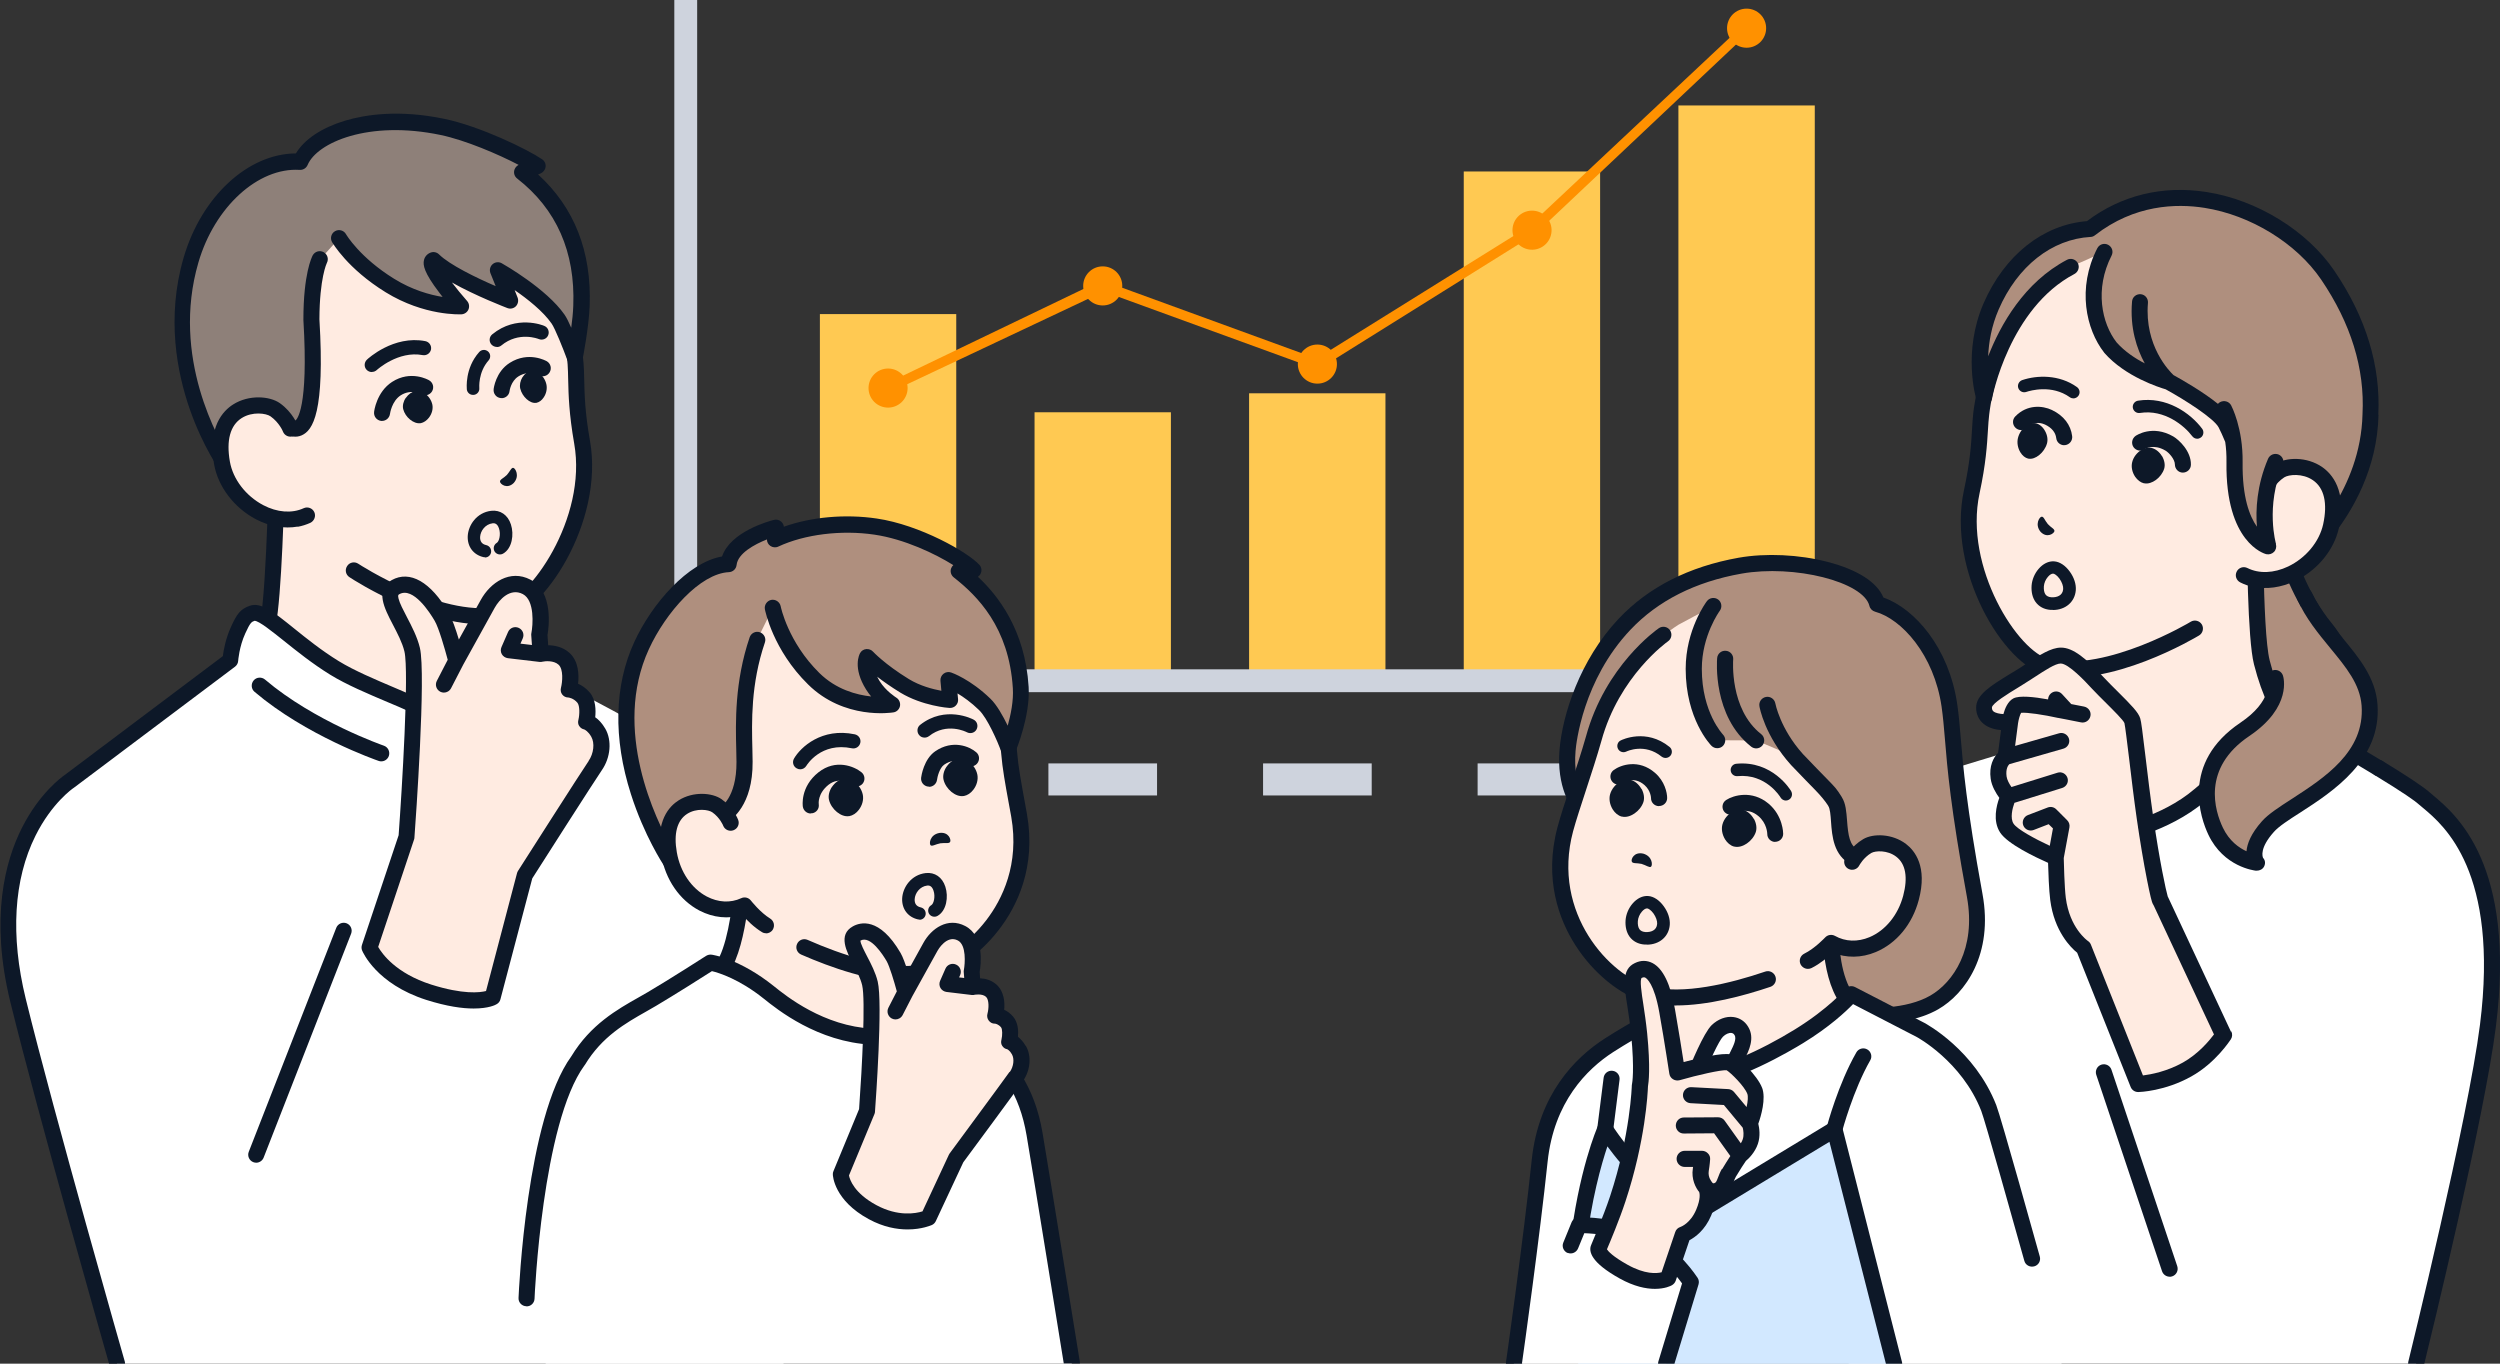 <?xml version="1.0" encoding="UTF-8"?>
<svg id="img_01" xmlns="http://www.w3.org/2000/svg" width="220" height="120" viewBox="0 0 220 120">
  <rect x="0" y="0" width="220" height="120" fill="#333333" stroke="none"/>
  <defs>
    <style>
      .cls-1 {
        fill: #ced3dd;
      }

      .cls-1, .cls-2, .cls-3, .cls-4, .cls-5, .cls-6, .cls-7, .cls-8, .cls-9 {
        stroke-width: 0px;
      }

      .cls-2 {
        fill: #ffebe1;
      }

      .cls-3 {
        fill: #af8f7e;
      }

      .cls-4 {
        fill: #ffc952;
      }

      .cls-5 {
        fill: #8e8079;
      }

      .cls-6 {
        fill: #fff;
      }

      .cls-7 {
        fill: #d2e8ff;
      }

      .cls-8 {
        fill: #0d1828;
      }

      .cls-9 {
        fill: #ff9100;
      }
    </style>
  </defs>
  <g>
    <g>
      <rect class="cls-4" x="72.15" y="27.64" width="12" height="32.27"/>
      <rect class="cls-4" x="91.04" y="36.28" width="12" height="23.63"/>
      <rect class="cls-4" x="109.92" y="34.61" width="12" height="25.3"/>
      <rect class="cls-4" x="128.81" y="15.09" width="12" height="44.82"/>
      <rect class="cls-4" x="147.7" y="9.28" width="12" height="50.63"/>
    </g>
    <polygon class="cls-1" points="170.66 60.91 59.34 60.91 59.34 0 61.35 0 61.35 58.9 170.66 58.9 170.66 60.91"/>
    <rect class="cls-1" x="73.37" y="67.18" width="9.56" height="2.82"/>
    <rect class="cls-1" x="92.26" y="67.18" width="9.56" height="2.82"/>
    <rect class="cls-1" x="111.15" y="67.18" width="9.56" height="2.82"/>
    <rect class="cls-1" x="130.03" y="67.18" width="9.56" height="2.82"/>
    <rect class="cls-1" x="148.92" y="67.18" width="9.56" height="2.82"/>
    <g>
      <circle class="cls-9" cx="78.15" cy="34.15" r="1.72"/>
      <circle class="cls-9" cx="97.04" cy="25.16" r="1.72"/>
      <circle class="cls-9" cx="115.93" cy="32.04" r="1.72"/>
      <circle class="cls-9" cx="134.81" cy="20.25" r="1.72" transform="translate(93.23 150.08) rotate(-80.78)"/>
      <circle class="cls-9" cx="153.7" cy="2.48" r="1.72"/>
      <polygon class="cls-9" points="78.44 34.47 77.86 33.83 96.94 24.66 115.86 31.56 134.48 19.96 153.32 2.28 154.08 2.68 135.15 20.54 135.07 20.6 115.99 32.52 97.13 25.65 78.44 34.47"/>
    </g>
  </g>
  <g>
    <g>
      <g>
        <g>
          <path class="cls-2" d="m47.66,61.75c-2.51-1.21-5.7-4.04-5.7-7.71v-2.12l-8.77-5.37-8.77-7.39s-.2,12.52-.85,15.77c-.72,3.59-2.35,5.6-4.85,6.81-5.14,2.48-7.22,5.72-7.22,5.72l15.19,8.48h13l15.19-8.48s-2.08-3.24-7.22-5.72Z"/>
          <path class="cls-8" d="m39.69,76.66c-.25,0-.49-.13-.62-.36-.19-.34-.07-.77.27-.96l14.48-8.08c-.84-1.02-2.89-3.14-6.47-4.87-3.04-1.47-6.1-4.61-6.1-8.34v-1.73l-8.43-5.16s-.06-.04-.09-.06l-7.64-6.44c-.07,3.44-.3,11.78-.83,14.42-.72,3.61-2.39,5.93-5.24,7.31-3.58,1.73-5.63,3.85-6.47,4.87l14.48,8.08c.34.19.46.62.27.96-.19.34-.62.46-.96.27l-15.19-8.48c-.17-.09-.29-.26-.34-.44-.05-.19-.01-.39.09-.55.09-.14,2.24-3.44,7.51-5.98,2.45-1.18,3.83-3.13,4.47-6.32.63-3.15.83-15.52.83-15.65,0-.27.17-.52.41-.63.25-.11.54-.07.75.1l8.73,7.36,8.73,5.34c.21.13.34.36.34.6v2.12c0,3.56,3.33,6.12,5.3,7.07,5.26,2.54,7.42,5.84,7.51,5.98.11.16.14.36.09.55-.05.19-.17.35-.34.44l-15.19,8.48c-.11.06-.23.09-.34.09Z"/>
        </g>
        <g>
          <path class="cls-6" d="m69.52,95.17s-4.04-15.56-5.03-19.22c-1.54-5.67-5.09-10.32-7.79-11.89-2.7-1.57-11.44-6.11-11.44-6.11l-2.01-4.44-1.44.43s.44,3.23.12,4.51c-.23.92-1.27,2.32-1.27,2.32l-.6,5.02v4.71l-3.07-4.47s1.47-2.08.7-3.22c-.52-.77-5.46-2.31-8.27-4.04-3.62-2.23-6.16-5.19-7.24-4.81-.55.19-.76.43-1.25,1.5-.59,1.29-.68,2.65-.68,2.65l-14.19,10.66s-7.93,5.28-4.49,19.27c2.57,10.48,8.73,31.96,8.73,31.96h58.61c2.57-1.72,3.76-5.46,3.9-7.83.21-3.55-1.23-9.35-1.23-9.35l-2.06-7.66Z"/>
          <path class="cls-8" d="m33.55,67c-.08,0-.15-.01-.23-.04-.26-.09-6.39-2.23-10.92-6.08-.3-.25-.33-.7-.08-1,.25-.3.7-.33,1-.08,4.32,3.68,10.4,5.8,10.46,5.82.37.13.56.53.44.9-.1.29-.37.48-.67.48Z"/>
          <path class="cls-8" d="m9.56,120h1.44c0-.06,0-.13-.02-.19-.06-.21-6.18-21.6-8.72-31.94-1.35-5.52-1.06-10.47.86-14.32,1.44-2.9,3.32-4.19,3.34-4.2.01,0,.02-.02.03-.02l14.19-10.66c.16-.12.27-.31.28-.52,0-.01.09-1.24.62-2.4.44-.97.55-1.02.82-1.12.39,0,1.6.98,2.58,1.76,1.11.89,2.5,2.01,4.07,2.98,1.44.89,3.37,1.7,5.07,2.42,1.22.51,2.73,1.15,3,1.43.32.51-.23,1.73-.7,2.41-.17.24-.17.56,0,.81l3.07,4.47c.18.25.5.37.79.27.3-.09.5-.36.5-.67v-4.67l.57-4.8c.3-.42,1.06-1.54,1.28-2.41.27-1.06.09-3.13-.03-4.18l.28-.08,1.75,3.88c.07.14.18.26.32.34.02.01,2.29,1.19,4.84,2.54.34.18.77.05.95-.29.18-.34.05-.77-.29-.95-2.1-1.11-4.01-2.11-4.64-2.43l-1.91-4.22c-.15-.32-.51-.49-.84-.39l-1.44.43c-.33.1-.55.43-.5.77.12.86.37,3.3.14,4.24-.16.64-.89,1.71-1.16,2.07-.07.1-.12.22-.13.34l-.6,5.02s0,.06,0,.08v2.44l-1.52-2.21c.46-.78,1.23-2.43.44-3.6-.36-.54-1.43-1.01-3.61-1.93-1.65-.7-3.52-1.49-4.87-2.32-1.5-.92-2.84-2-3.92-2.87-1.82-1.47-2.93-2.35-3.92-2-.82.29-1.13.72-1.65,1.87-.46,1.01-.65,2.05-.71,2.56l-13.93,10.47c-.23.16-2.2,1.57-3.75,4.64-1.47,2.91-2.84,7.93-1.01,15.37,2.42,9.84,8.06,29.63,8.68,31.8Z"/>
          <path class="cls-8" d="m68.93,119.92c-.23,0-.45-.11-.59-.31-.22-.32-.13-.76.19-.98,2.44-1.63,3.43-4.42,3.56-6.5.2-3.4-1.19-9.08-1.21-9.14l-2.05-7.64c-.04-.16-4.05-15.6-5.03-19.21-1.49-5.5-4.96-10.01-7.46-11.46-.26-.15-.57-.33-.97-.55-.34-.19-.46-.62-.27-.96.19-.34.62-.46.96-.27.4.22.73.41.99.56,2.82,1.63,6.51,6.39,8.12,12.31.98,3.62,4.99,19.07,5.03,19.22l2.06,7.65c.06.25,1.46,5.96,1.25,9.57-.14,2.41-1.32,5.67-4.18,7.59-.12.08-.26.12-.39.12Z"/>
        </g>
      </g>
      <g>
        <g>
          <g>
            <path class="cls-2" d="m50.65,32.01c-.26-3.18-1.85-10.94-8.31-15.7-3.06-2.25-7.69-2.93-11.23-2.26-9.94,1.89-9.32,13.69-8.54,18.36.53,3.14,1.05,6.11,1.05,6.11l.82,4.64,6.7,7.05s7.43,4.89,12.79,3.89c3.16-.59,8.54-8.15,7.3-15.18-.63-3.59-.45-5.36-.57-6.9Z"/>
            <path class="cls-8" d="m43.97,54.8c-5.56.98-12.91-3.8-13.22-4.01-.33-.21-.42-.65-.2-.98.21-.33.65-.42.98-.2.07.05,7.2,4.68,12.2,3.8.02,0,.04,0,.07-.01,2.8-.52,7.89-7.81,6.73-14.36-.46-2.63-.5-4.28-.53-5.6-.01-.51-.02-.95-.05-1.37-.13-1.65-1.14-10.12-8.02-15.19-3.1-2.28-7.6-2.72-10.68-2.13-4.01.76-6.61,3.32-7.74,7.62-1.05,3.98-.51,8.27-.24,9.93.52,3.11,1.04,6.07,1.05,6.1l.82,4.64c.07.38-.19.75-.57.82-.38.07-.75-.19-.82-.57l-.82-4.64s-.53-3-1.05-6.11c-.29-1.75-.85-6.27.26-10.52,1.26-4.8,4.32-7.79,8.84-8.65,3.39-.64,8.34-.16,11.78,2.38,7.37,5.44,8.45,14.46,8.59,16.21.04.46.05.94.06,1.45.03,1.28.06,2.87.51,5.39,1.25,7.11-4.07,15.29-7.87,16-.03,0-.05,0-.08.01Z"/>
          </g>
          <g>
            <path class="cls-5" d="m45.98,15.11h0s1.34-.5,1.34-.5c-1.23-.84-5.35-2.83-8.35-3.45-6.7-1.4-11.54.76-12.5,3.06-4.07-.25-8.13,3.5-9.63,8.65-2.89,9.93,3.21,18.31,3.21,18.31l3.93-.66-.49-2.79,1.94-.32s2.76,2.8,2.04-9.32c0-3.97.74-5.31.74-5.31l1.66-1.84s1.22,2.16,4.47,4.17c3.25,2.01,6.26,1.84,6.26,1.84,0,0-3.33-3.72-2.43-4.07,1.62,1.62,6.75,3.58,6.75,3.58l-1.07-2.69s3.77,2.12,5.29,4.31c.48.69,1.46,3.36,1.46,3.36,0,0,.53-2.67.6-4.53.28-7.12-3.57-10.5-5.21-11.78Z"/>
            <path class="cls-8" d="m24.09,41.21s0,0,0,0l-3.93.66c-.26.04-.53-.06-.69-.28-.06-.09-1.6-2.22-2.78-5.61-1.09-3.14-2.08-8-.53-13.31,1.57-5.38,5.67-9.15,9.88-9.17.73-1.23,2.27-2.26,4.32-2.88,1.78-.53,4.74-1,8.75-.16,3.14.65,7.33,2.69,8.6,3.56.22.15.34.41.3.67-.03.26-.21.48-.45.58l-.21.08c3.2,2.92,4.72,6.8,4.54,11.57-.07,1.89-.59,4.53-.61,4.64-.06.31-.32.54-.64.57-.32.02-.61-.16-.72-.46-.37-1-1.07-2.76-1.38-3.2-.75-1.08-2.12-2.16-3.25-2.94l.26.66c.1.26.04.56-.15.76-.2.2-.49.26-.75.16-.15-.06-2.77-1.06-4.88-2.25.39.51.85,1.08,1.33,1.62.18.2.23.49.13.74-.1.25-.34.42-.61.44-.13,0-3.27.16-6.68-1.94-3.37-2.08-4.66-4.33-4.72-4.42-.19-.34-.07-.77.27-.96.34-.19.77-.07.96.27.02.04,1.21,2.05,4.23,3.92,1.61,1,3.17,1.42,4.27,1.6-.1-.13-.2-.26-.3-.39-1.35-1.77-1.44-2.42-1.34-2.85.07-.31.29-.55.58-.66.26-.1.55-.04.75.16.92.91,3.26,2.05,4.98,2.79l-.46-1.14c-.11-.28-.03-.6.19-.79.23-.2.55-.23.81-.08.16.09,3.93,2.23,5.52,4.52.17.24.38.67.59,1.15.09-.65.16-1.34.18-1.94.18-4.73-1.48-8.5-4.94-11.19-.25-.19-.34-.53-.22-.82.07-.17.2-.3.35-.38-1.78-.93-4.67-2.17-6.86-2.63-6.36-1.33-10.89.68-11.71,2.64-.12.28-.4.45-.7.43-3.66-.23-7.49,3.27-8.91,8.15-2.43,8.34,1.79,15.66,2.86,17.34l2.78-.47-.37-2.09c-.03-.19.01-.38.12-.53.11-.15.27-.26.46-.29l1.94-.32c.24-.04.46.02.62.2.03.02.09.06.12.07.11-.07,1.18-.99.71-8.85,0-.01,0-.03,0-.04,0-4.03.74-5.49.82-5.65.19-.34.61-.47.96-.28.34.19.47.61.28.96,0,0-.64,1.31-.65,4.95.49,8.22-.58,9.77-1.56,10.21-.52.23-1.02.09-1.37-.12l-.94.16.37,2.09c.03.19-.01.38-.12.53-.11.15-.27.26-.45.29Z"/>
          </g>
          <g>
            <path class="cls-2" d="m24.22,36.04c-1.23-.87-5.62-.61-4.69,4.68.59,3.37,4.54,5.97,7.49,4.62l-1.46-7.64s-.37-.98-1.34-1.66Z"/>
            <path class="cls-8" d="m26.2,46.34c-1.18.21-2.47-.01-3.69-.65-1.91-1.01-3.32-2.86-3.67-4.83-.58-3.29.8-4.72,1.68-5.27,1.39-.88,3.22-.74,4.11-.11,1.13.8,1.57,1.94,1.59,1.99.14.36-.04.77-.41.91-.36.14-.77-.04-.91-.4,0-.02-.33-.8-1.09-1.34-.38-.27-1.59-.45-2.54.15-1.01.64-1.37,1.96-1.04,3.83.27,1.55,1.4,3.02,2.93,3.83,1.23.65,2.53.75,3.57.27.35-.16.77,0,.93.35s0,.77-.35.94c-.36.16-.73.28-1.12.35Z"/>
          </g>
        </g>
        <g>
          <path class="cls-8" d="m44,42.39c-.02-.2.31-.3.6-.59.28-.31.39-.66.57-.63.18.03.59.71.04,1.33-.59.58-1.19.1-1.21-.11Z"/>
          <path class="cls-8" d="m33.63,37.04s-.06,0-.09,0c-.39-.05-.66-.39-.62-.78,0-.07.22-1.77,1.58-2.65,1.65-1.07,3.21-.18,3.27-.14.34.2.45.63.25.97-.2.33-.63.45-.96.25-.05-.03-.89-.48-1.8.1-.79.51-.94,1.62-.94,1.63-.05.36-.35.62-.7.62Z"/>
          <path class="cls-8" d="m44.14,35.03s-.05,0-.08,0c-.39-.04-.66-.39-.62-.77,0-.06.18-1.55,1.42-2.33,1.66-1.05,3.2-.17,3.26-.14.34.2.45.63.25.97-.2.34-.62.45-.96.26-.05-.03-.89-.47-1.8.11-.66.42-.77,1.28-.77,1.29-.04.36-.35.62-.7.62Z"/>
          <path class="cls-8" d="m32.72,32.74c-.17,0-.34-.07-.46-.2-.24-.25-.22-.65.03-.89.09-.09,2.35-2.17,5.14-1.63.34.07.56.39.5.73-.07.34-.39.56-.73.5-2.16-.41-4.03,1.3-4.04,1.31-.12.11-.27.17-.43.17Z"/>
          <path class="cls-8" d="m43.72,30.53c-.18,0-.36-.08-.49-.23-.22-.27-.18-.66.09-.88,2.12-1.74,4.48-.79,4.58-.74.32.13.47.5.34.82-.13.32-.5.47-.82.34-.07-.03-1.77-.7-3.3.56-.12.1-.26.14-.4.14Z"/>
          <path class="cls-8" d="m35.72,35.01c.22-.32.53-.54.84-.6.25-.05.52.02.78.18.36.23.63.63.71,1.03.07.37-.04.79-.3,1.13-.2.26-.45.43-.72.49,0,0-.02,0-.03,0-.59.09-1.34-.52-1.52-1.24-.07-.3.01-.67.23-.99Z"/>
          <path class="cls-8" d="m45.97,33.21c.19-.31.47-.53.75-.58.22-.04.47.03.71.19.33.24.58.63.66,1.04.07.37-.02.79-.25,1.12-.17.26-.4.42-.64.47,0,0-.02,0-.03,0-.53.08-1.22-.54-1.39-1.26-.07-.3,0-.67.19-.99Z"/>
          <path class="cls-8" d="m41.62,34.75c-.28,0-.51-.21-.54-.49,0-.07-.19-1.85,1.09-3.28.2-.23.55-.25.78-.05.23.2.25.55.05.78-.94,1.06-.82,2.42-.82,2.44.03.3-.19.57-.49.6-.02,0-.04,0-.06,0Z"/>
          <path class="cls-8" d="m42.68,49.04s-.08,0-.12-.01c-.9-.2-1.44-.93-1.4-1.85.05-.97.79-2.08,2.07-2.23.79-.09,1.46.36,1.73,1.2.29.88.11,2.12-.69,2.57-.26.15-.6.06-.75-.2-.15-.26-.06-.6.2-.75.2-.12.37-.73.19-1.27-.16-.49-.45-.46-.56-.45-.65.08-1.07.67-1.1,1.2-.02.39.16.64.54.72.3.07.48.36.42.66-.06.26-.28.43-.54.43Z"/>
        </g>
      </g>
    </g>
    <g>
      <path class="cls-2" d="m43.36,87.75l2.82-10.74s5.61-8.79,6.2-9.64.76-2.06.28-2.9c-.48-.83-1.05-.97-1.05-.97,0,0,.34-1.43-.24-2.12-.58-.69-1.3-.71-1.3-.71,0,0,.5-1.88-.43-2.71-.8-.72-2.05-.43-2.05-.43l-.12-1.7s.66-3.28-1.11-4.21c-1.45-.76-2.79.35-3.42,1.5-.64,1.15-2.76,5-2.76,5,0,0-.75-2.93-1.29-3.87-1.11-1.9-2.61-3.4-4.06-2.6-1.45.8.9,3.15,1.46,5.5.54,2.28-.5,16.48-.5,16.48l-3.25,9.74s1.07,2.61,5.21,3.93c4.14,1.32,5.64.44,5.64.44Z"/>
      <path class="cls-8" d="m53.27,64.13c-.29-.5-.61-.82-.89-1.01.06-.6.06-1.55-.48-2.18-.34-.4-.71-.63-1.03-.77.09-.77.06-1.98-.76-2.72-.58-.53-1.32-.66-1.87-.67l-.06-.9c.11-.62.55-3.8-1.5-4.87-1.8-.94-3.53.26-4.37,1.78l-1.93,3.49c-.26-.87-.6-1.86-.9-2.37-1.58-2.71-3.41-3.75-5.01-2.86-1.51.84-.62,2.53.09,3.89.41.79.84,1.6,1.03,2.39.42,1.77-.22,12.19-.51,16.17l-3.23,9.66c-.05.16-.05.33.02.49.05.12,1.24,2.93,5.64,4.34,1.83.58,3.19.76,4.17.76,1.33,0,1.94-.32,2.04-.39.16-.09.28-.25.32-.43l2.8-10.63c.6-.95,5.58-8.74,6.12-9.52.78-1.12.9-2.62.31-3.65Zm-1.47,2.84c-.59.85-5.98,9.3-6.21,9.66-.04.06-.07.13-.09.2l-2.73,10.38c-.54.14-2.02.32-4.83-.57-3.1-.99-4.32-2.71-4.66-3.31l3.16-9.46c.02-.06.03-.11.03-.17.11-1.46,1.03-14.38.48-16.69-.23-.96-.72-1.9-1.15-2.72-.32-.62-.63-1.2-.73-1.62-.07-.3-.02-.33.07-.38,1.22-.68,2.69,1.62,3.11,2.34.37.63.9,2.49,1.15,3.43l-.96,1.86c-.18.35-.04.77.3.95.1.05.21.08.32.08.26,0,.5-.14.63-.38l1.08-2.09,2.76-4.99c.4-.72,1.37-1.79,2.48-1.21,1.06.56.89,2.73.75,3.44-.01.06-.02.13-.01.19l.06.85-1.01-.12.2-.46c.16-.36,0-.77-.36-.93-.36-.16-.77,0-.93.36l-.58,1.33c-.09.2-.08.44.03.63.11.19.31.32.53.35l2.8.33s.06,0,.08,0c.05,0,.1,0,.15-.02,0,0,0,0,.01,0,.25-.06,1-.12,1.42.26.45.41.34,1.53.22,2.01-.06.21-.03.44.1.61.13.17.32.27.54.27h0s.45.04.8.46c.22.27.2,1.04.09,1.5-.05.19-.04.39.07.55.11.16.25.26.44.3.07.03.35.17.62.64.32.56.22,1.48-.24,2.14Z"/>
    </g>
    <g>
      <g>
        <path class="cls-2" d="m80.34,90.04c-1.64-2.1.85-5.05.85-5.05l-15.71-11.94s.18,8.96-1.91,12.17c-1.35,2.06-5.76,3.81-5.76,3.81l5.2,7.92,18.44,1.01,2.7-3.99s-2.83-2.66-3.81-3.92Z"/>
        <path class="cls-8" d="m81.45,98.66c-.14,0-.27-.04-.4-.12-.32-.22-.41-.66-.19-.98l2.37-3.5c-.84-.81-2.67-2.59-3.45-3.58-1.49-1.91-.3-4.26.42-5.34l-14.03-10.67c-.04,2.72-.34,8.55-2.02,11.13-1.1,1.68-3.91,3.11-5.3,3.74l4.74,7.22c.21.33.12.76-.2.98-.33.21-.76.12-.98-.2l-5.2-7.92c-.12-.18-.15-.4-.08-.6.06-.2.22-.37.41-.44,1.17-.46,4.43-2.01,5.43-3.54,1.95-2.99,1.8-11.68,1.8-11.77,0-.27.14-.52.39-.64.24-.12.53-.1.75.07l15.71,11.94c.15.12.25.29.27.48.02.19-.04.38-.16.53-.02.02-2.1,2.54-.83,4.16.94,1.2,3.71,3.81,3.74,3.84.25.24.29.62.1.91l-2.7,3.99c-.14.2-.36.31-.59.31Z"/>
      </g>
      <path class="cls-6" d="m85.65,91.38c-2.43-1.54-5.81-2.44-5.81-2.44,0,0,1.25,2.52-3.1,2.3-4.21-.21-7.43-2.57-9.08-3.89-2.89-2.33-5.15-2.63-5.15-2.63,0,0-3.18,2.04-5.13,3.19-1.95,1.15-4.66,2.37-6.51,5.44-3.89,5.31-4.53,20.91-4.53,20.91l1.69,5.74h46.29s-2.55-15.81-3.29-20.18c-.74-4.37-2.96-6.9-5.38-8.44Z"/>
      <g>
        <g>
          <path class="cls-2" d="m88.81,66.3c-.26-2.28-1-11.42-7.56-16.03-3.38-2.38-8.17-2.55-11.72-1.88-6.85,1.3-10.93,7.72-10.81,14.08.12,6.36,4.43,15.29,4.43,15.29l7.62,5.59c2.95,1.3,7.26,2.8,10.46,2.23,3.63-.64,9.83-5.89,8.43-13.83-.35-2-.75-3.91-.87-5.46Z"/>
          <path class="cls-8" d="m79.76,86.41c-3.07,0-6.63-1.26-9.26-2.41-.36-.16-.52-.57-.36-.93.16-.36.57-.52.93-.36,2.93,1.29,7.05,2.71,10.05,2.18,1.53-.27,3.88-1.58,5.67-3.91,1.41-1.84,2.93-4.91,2.2-9.1-.08-.44-.16-.88-.24-1.31-.28-1.53-.54-2.97-.64-4.21l-.03-.3c-.3-2.72-1.19-10.98-7.23-15.22-3.21-2.26-7.88-2.39-11.18-1.76-6.86,1.3-10.34,7.71-10.23,13.37.12,6.13,4.32,14.9,4.36,14.99.17.35.02.77-.33.94-.35.17-.77.02-.94-.33-.18-.37-4.38-9.14-4.5-15.58-.06-3.35.97-6.68,2.92-9.36,2.1-2.9,5.03-4.77,8.46-5.42,1.74-.33,7.76-1.16,12.25,2,6.56,4.61,7.51,13.35,7.82,16.22l.03.3s0,.02,0,.02c.09,1.16.35,2.58.62,4.07.08.43.16.87.24,1.32.83,4.7-.88,8.14-2.47,10.2-1.77,2.31-4.34,4.05-6.54,4.44-.52.09-1.06.13-1.61.13Z"/>
        </g>
        <path class="cls-8" d="m83.61,74.09c-.1.17-.44.06-.86.12-.42.08-.73.3-.86.17-.14-.13-.07-.92.77-1.08.84-.12,1.06.62.95.79Z"/>
        <path class="cls-8" d="m81.36,64.91c-.19,0-.37-.08-.49-.24-.21-.27-.17-.67.1-.88,2.22-1.75,4.61-.52,4.71-.46.31.16.42.54.26.85-.16.31-.54.42-.85.26-.07-.04-1.77-.9-3.34.34-.12.09-.25.13-.39.13Z"/>
        <path class="cls-8" d="m73.22,69.24c.25-.37.61-.63.98-.7.29-.06.61.02.91.21.42.27.73.73.82,1.2.08.43-.05.92-.35,1.31-.23.31-.53.5-.84.56-.01,0-.02,0-.03,0-.69.11-1.56-.6-1.76-1.44-.08-.35.02-.78.27-1.15Z"/>
        <path class="cls-8" d="m71.35,71.59c-.34,0-.64-.25-.7-.6-.01-.07-.25-1.74,1.38-3.03,1.51-1.19,3.13-.53,3.78,0,.3.24.35.69.11.99-.24.3-.68.35-.99.11-.11-.08-1.05-.76-2.02,0-.97.77-.87,1.68-.86,1.71.06.39-.2.74-.59.8-.04,0-.07,0-.11,0Z"/>
        <path class="cls-8" d="m70.42,67.7c-.11,0-.22-.03-.32-.09-.3-.17-.4-.55-.23-.85.58-1.01,2.45-2.75,5.35-2.14.34.07.56.4.49.74-.07.34-.4.56-.74.49-2.72-.57-3.96,1.46-4.01,1.54-.12.2-.33.31-.54.31Z"/>
        <path class="cls-8" d="m83.3,67.47c.25-.37.61-.63.98-.7.29-.06.61.02.91.21.42.27.73.73.82,1.2.08.43-.05.92-.35,1.31-.23.31-.53.5-.84.56-.01,0-.02,0-.03,0-.69.11-1.56-.6-1.76-1.44-.08-.35.02-.78.27-1.15Z"/>
        <path class="cls-8" d="m81.76,69.22s-.06,0-.09,0c-.39-.05-.66-.4-.61-.79.02-.16.24-1.62,1.23-2.31,1.55-1.07,3.05-.42,3.62.08.3.25.33.7.07,1-.25.29-.69.33-.99.08-.09-.08-.9-.68-1.9.01-.42.29-.61,1.12-.63,1.33-.05.36-.35.62-.7.62Z"/>
        <g>
          <path class="cls-3" d="m84.36,50.21l1.31-.06c-.84-.92-4.8-3.28-8.61-3.85-3.32-.49-6.62.06-8.86,1.11l.09-.99s-3.92.99-4.17,3.18c-2.81.12-6.06,3.7-7.66,7.19-4.12,8.99,2.56,18.99,2.56,18.99l2.2-2.48,2.41-1.61s1.91-.93,1.89-4.69c-.02-2.36-.38-6.31,1.12-10.73l1.39-2.81s.63,3.32,3.6,6.24c2.95,2.91,6.9,2.26,6.9,2.26,0,0-1.04-.63-1.7-1.69-1-1.61-.51-2.48-.51-2.48,0,0,1.05,1.16,3.3,2.53,1.8,1.1,4.01,1.25,4.01,1.25l-.16-1.77s1.53.53,3.2,2.15c1.02.99,2.09,3.83,2.09,3.83,0,0,1.22-2.92,1.07-5.3-.37-6.06-3.83-8.99-5.47-10.27Z"/>
          <path class="cls-8" d="m59.02,76.49s-.03,0-.05,0c-.22-.01-.42-.13-.54-.31-.07-.11-1.74-2.63-2.91-6.3-1.57-4.91-1.47-9.54.29-13.37,1.55-3.38,4.72-7.02,7.73-7.54.74-2.19,4.15-3.12,4.57-3.22.22-.06.46,0,.63.15.13.11.22.27.24.45,2.42-.86,5.39-1.13,8.17-.72,3.81.56,8.01,2.96,9.03,4.07.19.2.24.49.13.75-.05.13-.14.23-.25.31,1.71,1.6,4.15,4.62,4.46,9.7.15,2.52-1.08,5.49-1.13,5.62-.11.26-.37.43-.65.43,0,0,0,0-.01,0-.29,0-.55-.19-.65-.46-.28-.75-1.18-2.85-1.93-3.57-.69-.67-1.37-1.15-1.89-1.46l.05.51c.02.21-.05.41-.2.56-.14.15-.35.22-.55.21-.1,0-2.4-.18-4.33-1.35-.83-.51-1.51-.99-2.04-1.4.06.12.13.24.21.38.56.9,1.46,1.45,1.47,1.46.25.15.38.45.33.74-.06.29-.29.52-.58.56-.18.03-4.34.67-7.51-2.46-3.09-3.04-3.77-6.47-3.8-6.61-.07-.38.18-.75.56-.83.38-.07.75.18.83.56,0,.03.64,3.15,3.4,5.87,1.48,1.46,3.27,1.93,4.56,2.07-.16-.19-.31-.4-.45-.62-1.19-1.91-.59-3.08-.52-3.2.11-.2.31-.33.54-.35.22-.02.45.06.6.23,0,0,1.03,1.11,3.15,2.41.98.6,2.11.89,2.86,1.03l-.08-.88c-.02-.24.08-.47.27-.62.19-.15.44-.19.67-.11.07.02,1.7.6,3.46,2.31.56.54,1.1,1.51,1.52,2.37.27-.97.52-2.2.45-3.29-.33-5.37-3.13-8.14-5.2-9.76-.23-.18-.33-.49-.24-.77.04-.12.11-.23.2-.31-1.58-.99-4.29-2.29-6.94-2.68-2.91-.43-6.15-.03-8.46,1.05-.23.11-.5.08-.7-.06-.19-.13-.3-.34-.3-.57-1.11.44-2.56,1.23-2.67,2.25-.04.35-.32.61-.67.63-2.52.11-5.56,3.53-7.05,6.78-3.26,7.1.62,15.01,2.03,17.51l1.56-1.76s.09-.09.14-.12l2.41-1.61s.05-.03.08-.05c.05-.03,1.51-.85,1.49-4.05,0-.33-.01-.69-.02-1.08-.06-2.38-.15-5.97,1.18-9.89.13-.37.53-.57.9-.44.37.13.57.53.44.9-1.25,3.68-1.16,6.98-1.1,9.4.01.4.02.77.02,1.1.03,3.84-1.86,5.09-2.22,5.3l-2.31,1.54-2.14,2.41c-.13.15-.33.24-.53.24Z"/>
        </g>
        <g>
          <path class="cls-2" d="m63.08,70.9c-1.11-.79-5.06-.55-4.22,4.21.66,3.76,4.01,5.77,6.66,4.56,0,0,.89,1.15,1.89,1.75l-3.13-9.03s-.34-.88-1.21-1.5Z"/>
          <path class="cls-8" d="m67.42,82.13c-.12,0-.25-.03-.36-.1-.72-.43-1.37-1.09-1.74-1.52-1.21.39-2.56.25-3.77-.38-1.75-.92-2.98-2.71-3.37-4.89-.53-3,.74-4.31,1.54-4.81,1.28-.81,2.96-.68,3.78-.1,1.02.72,1.42,1.71,1.46,1.82.14.36-.04.77-.41.91-.36.14-.77-.04-.91-.4,0-.02-.29-.71-.96-1.18-.33-.23-1.38-.39-2.21.14-.88.56-1.2,1.73-.91,3.38.3,1.73,1.29,3.18,2.63,3.89,1.01.53,2.09.59,3.04.15.3-.14.65-.05.85.21,0,0,.82,1.05,1.69,1.58.33.2.44.63.24.97-.13.22-.37.34-.61.34Z"/>
        </g>
        <path class="cls-8" d="m80.91,80.92s-.08,0-.12-.01c-.9-.2-1.44-.93-1.4-1.85.05-.97.79-2.08,2.07-2.23.8-.09,1.46.36,1.73,1.2.29.88.11,2.12-.69,2.57-.26.15-.6.06-.75-.2-.15-.26-.06-.6.21-.75.2-.12.37-.73.19-1.27-.16-.49-.45-.46-.56-.45-.65.08-1.07.67-1.1,1.2-.02.39.16.64.54.72.3.07.48.36.42.66-.06.26-.28.43-.54.43Z"/>
      </g>
      <path class="cls-8" d="m46.31,114.96c.39.02.72-.29.73-.68,0-.15.68-15.45,4.39-20.52.01-.02.02-.03.04-.05,1.5-2.49,3.58-3.67,5.42-4.71.29-.17.58-.33.85-.49,1.62-.96,4.13-2.55,4.91-3.05.62.15,2.41.7,4.57,2.43,1.17.94,4.74,3.81,9.49,4.04,1.91.09,3.11-.29,3.69-1.16.18-.27.27-.57.3-.85,1.16.38,3.08,1.09,4.58,2.04,2.8,1.78,4.46,4.38,5.06,7.96.7,4.12,3.04,18.64,3.27,20.06h1.42s0-.07,0-.11c-.03-.16-2.56-15.87-3.29-20.19-.66-3.94-2.58-6.93-5.7-8.91-2.49-1.58-5.87-2.49-6.01-2.53-.27-.07-.55.02-.73.23-.18.21-.21.51-.09.76,0,0,.21.47,0,.77-.13.19-.61.61-2.43.52-4.29-.21-7.59-2.86-8.67-3.73-3.01-2.42-5.4-2.77-5.5-2.78-.17-.02-.33.02-.48.11-.03.02-3.19,2.05-5.11,3.18-.26.15-.54.31-.82.47-1.88,1.06-4.23,2.39-5.92,5.18-3.95,5.44-4.62,20.63-4.65,21.27-.02.39.29.72.68.73Z"/>
    </g>
    <g>
      <path class="cls-2" d="m81.68,107.16l2.45-5.25s4.82-6.52,5.29-7.2c.47-.68.6-1.65.22-2.32s-.84-.78-.84-.78c0,0,.27-1.15-.19-1.69-.46-.55-1.04-.57-1.04-.57,0,0,.4-1.5-.34-2.17-.64-.58-1.64-.34-1.64-.34l-.1-1.36s.53-2.62-.89-3.37c-1.16-.61-2.23.28-2.74,1.2-.51.92-2.21,4-2.21,4,0,0-.6-2.35-1.03-3.09-.89-1.52-2.09-2.72-3.25-2.08-1.16.64.72,2.52,1.17,4.4.43,1.82-.26,11.23-.26,11.23l-2.31,5.57s.05,1.85,2.8,3.33c2.75,1.49,4.92.49,4.92.49Z"/>
      <path class="cls-8" d="m90.26,92.04c-.22-.38-.46-.63-.68-.8.05-.51.02-1.25-.42-1.77-.25-.3-.53-.49-.79-.61.06-.64,0-1.59-.66-2.2-.46-.42-1.01-.55-1.46-.57l-.04-.57c.11-.6.44-3.14-1.27-4.03-1.53-.8-2.98.21-3.68,1.48l-1.38,2.5c-.2-.62-.42-1.25-.63-1.61-1.86-3.19-3.56-2.7-4.2-2.34-1.33.74-.55,2.22.01,3.3.33.62.66,1.26.81,1.88.3,1.25,0,7.16-.27,10.9l-2.26,5.47c-.04.09-.06.19-.05.29,0,.09.1,2.27,3.17,3.93,1.29.7,2.47.9,3.41.9,1.26,0,2.08-.37,2.14-.39.15-.07.27-.19.34-.34l2.42-5.18c.51-.68,4.81-6.51,5.26-7.16.65-.94.76-2.2.25-3.07Zm-1.41,2.27c-.46.66-5.23,7.12-5.28,7.19-.03.04-.05.08-.07.12l-2.32,4.98c-.57.18-2.14.49-4.06-.55-1.95-1.05-2.34-2.24-2.41-2.61l2.24-5.4c.03-.07.05-.14.05-.22.07-.97.69-9.57.24-11.44-.19-.79-.58-1.54-.93-2.21-.24-.47-.61-1.16-.59-1.4,0,0,0,0,.01,0,.87-.48,1.98,1.27,2.3,1.82.25.44.65,1.76.89,2.65l-.74,1.44c-.18.35-.04.77.3.95.1.05.21.08.32.08.26,0,.5-.14.63-.38l.86-1.67,2.21-3.99c.03-.06.81-1.43,1.79-.91.77.4.63,2.05.53,2.6-.01.06-.02.13-.01.19l.04.51-.45-.05.09-.2c.16-.36,0-.77-.36-.93-.36-.16-.77,0-.93.36l-.47,1.07c-.09.2-.08.44.03.63.11.19.31.32.53.35l2.24.27s.06,0,.08,0c.05,0,.1,0,.14-.02,0,0,0,0,.01,0,0,0,.67-.13,1.01.18.28.26.25,1.03.13,1.47-.06.21-.03.44.11.62.13.17.32.28.54.27.05,0,.31.05.54.32.13.16.13.7.04,1.08-.05.19-.05.39.07.56.11.16.25.26.43.29.06.03.24.13.42.45.23.4.15,1.08-.19,1.56Z"/>
    </g>
    <path class="cls-8" d="m22.55,102.32c-.09,0-.17-.02-.26-.05-.36-.14-.54-.55-.4-.91l7.7-19.71c.14-.36.55-.54.91-.4.36.14.54.55.4.91l-7.7,19.71c-.11.28-.38.45-.66.45Z"/>
  </g>
  <g>
    <g>
      <path class="cls-3" d="m199.6,40.75l-6.24.62,2.38,27.15s4.22.29,7.34-1.6c2.05-1.24,4.81-7.71,1.58-11.61-4.54-5.46-5.06-14.57-5.06-14.57Z"/>
      <path class="cls-8" d="m196.4,69.24c-.41,0-.66-.02-.7-.02-.39-.03-.68-.36-.66-.75.03-.39.36-.68.75-.66.04,0,4.04.25,6.93-1.5.93-.56,2.18-2.66,2.59-5.06.26-1.54.26-3.74-1.19-5.49-3.93-4.73-4.93-11.93-5.16-14.24l-5.52.55c-.39.04-.73-.24-.77-.63-.04-.39.24-.73.63-.77l6.24-.62c.19-.02.38.04.53.17.15.12.24.3.25.5,0,.09.57,8.94,4.9,14.16,1.79,2.16,1.8,4.79,1.5,6.62-.43,2.58-1.83,5.18-3.25,6.04-2.53,1.53-5.67,1.72-7.05,1.72Z"/>
    </g>
    <g>
      <path class="cls-2" d="m199.05,58.29c-.7-2.74-.6-14.9-.6-14.9l-9.36,8.13-8.35,5.12s1.45,6.41,1.23,7.3c-.49,2.02-2.63,2.11-4.81,2.85-5.41,1.84-6.7,3.98-6.7,3.98l2.25,9.61,25.42-.14,13.28-9.59s-2.31-1.8-7.16-4.65c-1.37-.8-3.75-2.06-5.19-7.72Z"/>
      <path class="cls-8" d="m172.71,81.09c-.32,0-.61-.22-.69-.54l-2.25-9.61c-.04-.18-.01-.37.08-.53.06-.1,1.5-2.38,7.08-4.29.48-.16.95-.29,1.4-.42,1.7-.47,2.67-.8,2.95-1.93.09-.55-.57-4.05-1.24-6.98-.07-.29.06-.6.32-.76l8.3-5.09,9.32-8.09c.21-.18.51-.22.76-.11.25.12.41.37.41.65,0,.12-.09,12.09.58,14.72,1.33,5.22,3.47,6.47,4.75,7.22l.11.06c4.83,2.83,7.14,4.62,7.24,4.7.18.14.28.35.27.57,0,.22-.11.43-.29.56l-13.28,9.59c-.32.23-.76.16-.99-.16-.23-.32-.16-.76.16-.99l12.49-9.02c-1.04-.74-3.13-2.16-6.32-4.03l-.11-.06c-1.47-.86-3.93-2.3-5.41-8.09-.57-2.23-.63-10.12-.63-13.52l-8.19,7.11s-.06.05-.09.07l-7.92,4.86c.48,2.17,1.33,6.25,1.12,7.13-.48,1.99-2.24,2.48-3.94,2.96-.43.12-.88.25-1.33.4-4.06,1.38-5.69,2.93-6.17,3.48l2.18,9.28c.09.38-.15.76-.53.85-.05.01-.11.02-.16.02Z"/>
    </g>
    <path class="cls-6" d="m213.33,70.26c-1.6-1.41-10.13-6.25-10.13-6.25,0,0-1.29-1.15-9.63,5.97-2.72,2.33-6.35,3.16-6.35,3.16,0,0-1.02,2.33-2.7,2.23-1.68-.1-1.99-1.68-1.95-3.25-3.72-2.23-3.35-6.72-3.35-6.72l-8.5,2.58s-7,1.13-9.11,8.65c-.97,3.46,1.08,43.37,1.08,43.37h49.92s5.26-21.34,6.32-29.76c1.86-14.77-4.01-18.57-5.61-19.99Z"/>
    <g>
      <g>
        <g>
          <path class="cls-2" d="m194.57,19.19c-3.52-.81-8.17-.31-11.31,1.83-6.63,4.51-8.52,12.21-8.9,15.38-.18,1.54-.07,3.31-.84,6.88-1.51,6.98,3.59,14.74,6.72,15.45,5.31,1.2,12.93-3.4,12.93-3.4l6.96-6.79,1-4.61s.63-2.94,1.28-6.06c.96-4.64,2.03-16.4-7.84-18.67Z"/>
          <path class="cls-8" d="m180.16,59.43s-.05-.01-.08-.02c-3.77-.85-8.78-9.22-7.25-16.28.54-2.5.64-4.09.71-5.37.03-.51.06-.99.11-1.44.21-1.75,1.63-10.73,9.2-15.88,3.48-2.37,8.35-2.69,11.7-1.97.05.01.11.02.16.04,4.49,1.03,7.43,4.13,8.51,8.98.95,4.29.22,8.78-.14,10.52-.64,3.09-1.28,6.04-1.28,6.07l-1,4.61c-.08.38-.46.62-.84.54-.38-.08-.62-.46-.54-.84l1-4.61s.64-2.97,1.28-6.06c.34-1.65,1.04-5.91.14-9.93-.96-4.34-3.47-7-7.44-7.91-.05-.01-.1-.02-.15-.03-3.06-.66-7.47-.37-10.61,1.76-7.07,4.81-8.4,13.23-8.59,14.87-.05.42-.08.85-.11,1.36-.08,1.33-.18,2.97-.74,5.58-1.4,6.5,3.4,13.98,6.18,14.61.02,0,.04,0,.07.01,4.97,1.07,12.27-3.28,12.34-3.33.33-.2.77-.09.97.24.2.33.09.77-.24.97-.32.19-7.85,4.69-13.37,3.5Z"/>
        </g>
        <path class="cls-3" d="m183.9,20.14c-3.66.21-6.95,2.77-8.7,6.82-1.78,4.11-.61,8-.61,8,0,0,1.51-8.26,7.61-11.47l3-1.33c-1.58,3.09-1.04,6.41.53,8.41,1.88,2.15,5.14,3.02,5.14,3.02,0,0,4.33,2.35,5.01,3.68.69,1.33,1.92,4.75,1.92,4.75l1.79.38,3.31,6.26s5.51-4.76,5.68-12.18c.2-3.76-.83-7.97-3.76-12.28-3.83-5.62-13.61-9.76-20.92-4.06Z"/>
        <g>
          <path class="cls-2" d="m200.61,41.43c-.99.65-1.4,1.61-1.4,1.61l-1.75,7.58c2.9,1.46,6.94-.99,7.66-4.33,1.13-5.25-3.24-5.68-4.51-4.86Z"/>
          <path class="cls-8" d="m198.25,51.64c-.39-.08-.76-.21-1.11-.39-.35-.18-.49-.6-.31-.95.17-.35.6-.49.95-.31,1.02.51,2.32.46,3.58-.14,1.56-.75,2.74-2.17,3.08-3.72.4-1.85.09-3.19-.9-3.87-.93-.64-2.15-.5-2.53-.25-.79.52-1.14,1.29-1.14,1.3-.15.36-.57.52-.93.37-.36-.15-.52-.57-.37-.93.02-.05.51-1.17,1.67-1.92.92-.6,2.75-.67,4.11.27.85.59,2.18,2.06,1.48,5.33-.42,1.96-1.9,3.76-3.85,4.69-1.24.59-2.54.77-3.71.51Z"/>
        </g>
        <path class="cls-3" d="m195.73,36s.97,1.81.93,4.68c-.1,6.62,2.96,7.39,2.96,7.39,0,0-1.07-3.48.63-7.42l-4.52-4.65Z"/>
        <path class="cls-8" d="m200.29,47.87s-.96-3.3.6-6.94c.15-.36-.01-.77-.37-.93-.36-.15-.77.01-.93.37-1,2.34-1.1,4.51-.98,5.98-.65-.92-1.3-2.6-1.26-5.66.04-3.02-.97-4.94-1.01-5.02-.18-.34-.61-.47-.96-.29-.08.04-.15.1-.2.16-1.36-1.1-3.29-2.19-3.91-2.53-.35-.33-2.57-2.57-2.25-6.36.03-.39-.26-.73-.64-.76-.39-.03-.73.25-.76.64-.2,2.34.42,4.17,1.12,5.45-.85-.44-1.77-1.05-2.48-1.85-1.31-1.68-1.95-4.69-.44-7.64.18-.35.04-.77-.31-.95-.35-.18-.77-.04-.95.31-1.8,3.51-.99,7.13.6,9.17,0,.01.02.02.02.03,1.85,2.11,4.85,3.05,5.4,3.21,1.72.94,4.25,2.57,4.66,3.35.17.32.37.78.58,1.28.08.53.12,1.13.11,1.79-.1,7.09,3.35,8.05,3.5,8.09,0,0,.02,0,.02,0,.24.05.49-.03.66-.2.18-.18.24-.45.17-.69Z"/>
        <path class="cls-8" d="m209.29,36.51c.22-4.31-1.08-8.59-3.88-12.7-2.38-3.5-6.79-6.22-11.22-6.91-3.88-.61-7.52.28-10.54,2.56-3.87.31-7.25,3-9.09,7.22-1.87,4.3-.69,8.31-.64,8.48.09.31.39.52.72.5.33-.02.6-.26.66-.58.01-.08,1.52-7.96,7.25-10.97.34-.18.48-.61.3-.95-.18-.34-.61-.48-.95-.3-3.77,1.98-5.86,5.72-6.94,8.49.05-1.22.29-2.66.92-4.11,1.65-3.81,4.68-6.2,8.09-6.39.14,0,.28-.06.39-.15,3.47-2.7,7.15-2.8,9.63-2.41,4.07.64,8.1,3.12,10.27,6.31,2.62,3.86,3.85,7.84,3.64,11.84,0,0,0,.01,0,.02-.08,3.33-1.29,6.11-2.55,8.12.18.81.12,1.65-.02,2.51,1.68-2.14,3.87-5.82,3.98-10.59Z"/>
      </g>
      <path class="cls-8" d="m180.79,46.74c.02-.2-.3-.31-.58-.62-.27-.32-.36-.68-.55-.65-.19.02-.62.69-.09,1.33.57.6,1.19.14,1.22-.06Z"/>
      <path class="cls-8" d="m193.36,38.61c-.17,0-.33-.08-.44-.22-.69-.92-2.44-2.39-4.6-2.05-.3.05-.58-.16-.63-.45-.05-.3.16-.58.45-.63,2.5-.4,4.61,1.08,5.65,2.47.18.24.13.59-.11.77-.1.07-.21.11-.33.11Z"/>
      <path class="cls-8" d="m182.47,35.06c-.11,0-.22-.03-.32-.1-1.6-1.14-3.48-.59-3.84-.47-.29.1-.6-.06-.7-.34-.1-.29.06-.6.34-.7,1.3-.44,3.25-.51,4.82.61.25.18.31.52.13.77-.11.15-.28.23-.45.23Z"/>
      <path class="cls-8" d="m192.1,41.59s0,0-.01,0c-.39,0-.7-.33-.7-.72,0-.46-.54-1.06-.85-1.23-1.02-.59-1.74-.16-1.81-.11-.32.22-.75.14-.98-.18-.22-.32-.14-.76.18-.99.06-.04,1.48-1.01,3.32.05.51.3,1.57,1.29,1.55,2.48,0,.39-.32.7-.71.7Z"/>
      <path class="cls-8" d="m181.65,39.18c-.35,0-.66-.26-.7-.62-.06-.51-.4-.92-.99-1.2-.15-.07-.94-.4-1.6.27-.27.28-.72.29-1,.01-.28-.27-.29-.72-.01-1,1.03-1.06,2.38-.96,3.22-.56,1.03.49,1.66,1.31,1.78,2.3.05.39-.23.74-.61.79-.03,0-.06,0-.09,0Z"/>
      <path class="cls-8" d="m190.25,40.14c-.22-.37-.55-.63-.9-.72-.27-.07-.58-.01-.88.16-.41.23-.74.66-.84,1.1-.1.41,0,.88.26,1.27.21.3.48.51.77.58.01,0,.02,0,.03,0,.65.14,1.52-.5,1.76-1.29.1-.33.02-.75-.2-1.12Z"/>
      <path class="cls-8" d="m179.97,37.94c-.19-.36-.49-.61-.8-.69-.24-.06-.53,0-.8.17-.38.24-.68.67-.79,1.12-.1.41-.02.88.21,1.26.18.3.42.49.69.56,0,0,.02,0,.03,0,.59.12,1.39-.53,1.62-1.32.1-.33.04-.74-.16-1.1Z"/>
      <path class="cls-8" d="m180.64,53.67c-.06,0-.13,0-.19,0-.57-.04-1.03-.29-1.33-.71-.26-.37-.38-.87-.34-1.43.04-.52.26-1.05.61-1.46.39-.46.89-.71,1.38-.67.48.03.98.36,1.37.9.38.52.57,1.11.53,1.64h0c-.08,1.03-.91,1.74-2.02,1.74Zm.02-3.19c-.13,0-.3.11-.45.29-.2.23-.33.54-.35.83-.02.3.03.55.14.71.11.15.28.23.52.25.47.03,1-.14,1.04-.72h0c.02-.26-.11-.61-.32-.91-.23-.32-.47-.45-.56-.45,0,0,0,0-.01,0Zm1.45,1.4h0,0Z"/>
    </g>
    <g>
      <path class="cls-3" d="m137.95,66.01c.2-2.32,1.4-7.26,5.02-11.09,2.95-3.11,6.7-4.53,10.16-5.15,4.69-.83,11.4.66,12.07,3.37,2.48.69,5.63,3.89,6.36,8.94.46,3.14.19,5.63,2.22,16.71.87,4.74-1.24,8.07-3.56,9.41-4.46,2.57-13.39.18-13.39.18l-15.21-4.13-2.21-12.94s-1.77-1.64-1.46-5.32Z"/>
      <path class="cls-8" d="m164.45,90.12c-3.86,0-7.57-.97-7.81-1.04l-15.22-4.13c-.27-.07-.46-.29-.51-.56l-2.17-12.73c-.49-.57-1.78-2.4-1.5-5.71l.7.06-.7-.06c.26-3.04,1.78-7.88,5.21-11.51,2.63-2.78,6.18-4.58,10.55-5.36,2.39-.42,5.32-.29,7.84.37,2.62.68,4.34,1.78,4.9,3.13,2.75.97,5.78,4.42,6.5,9.41.14.95.21,1.85.3,2.89.21,2.54.5,6.02,1.92,13.79.97,5.28-1.5,8.77-3.9,10.15-1.69.97-3.93,1.29-6.12,1.29Zm-22.22-6.41l14.78,4.01c.08.02,8.7,2.29,12.86-.11,2.01-1.16,4.05-4.12,3.22-8.68-1.44-7.85-1.73-11.36-1.94-13.93-.09-1.06-.16-1.9-.29-2.81-.66-4.56-3.51-7.72-5.85-8.36-.25-.07-.44-.26-.5-.51-.52-2.12-6.62-3.66-11.26-2.84-4.06.72-7.35,2.38-9.77,4.94-4.19,4.43-4.78,10.03-4.83,10.66-.28,3.25,1.18,4.69,1.24,4.75.11.1.19.25.21.39l2.13,12.5Z"/>
    </g>
    <g>
      <path class="cls-2" d="m162.52,87.91c-2.35-3.36-1.1-10.73-1.1-10.73l-15.41,8.53s.94,3.99.43,4.88c-.8,1.38-4.6,5.88-4.6,5.88l2.35,4.21,18.46.6,5.87-7.44s-4.58-3.91-6-5.93Z"/>
      <path class="cls-8" d="m162.64,101.98c-.15,0-.31-.05-.44-.15-.31-.24-.36-.69-.12-.99l5.46-6.91c-1.25-1.1-4.43-3.93-5.6-5.61-1.86-2.66-1.64-7.46-1.4-9.84l-13.73,7.59c.32,1.46.75,3.97.23,4.87-.69,1.19-3.42,4.48-4.36,5.6l2.11,3.79c.19.34.07.77-.27.96-.34.19-.77.07-.96-.27l-2.35-4.21c-.14-.26-.11-.58.08-.8,1.3-1.54,3.92-4.72,4.53-5.77.19-.39-.05-2.44-.5-4.37-.07-.31.07-.63.35-.78l15.41-8.53c.24-.13.53-.11.75.04.22.16.33.43.29.69-.01.07-1.17,7.13.98,10.21,1.34,1.92,5.83,5.75,5.88,5.79.29.25.33.68.1.97l-5.87,7.44c-.14.18-.35.27-.55.27Z"/>
    </g>
    <g>
      <path class="cls-2" d="m162.62,74.95c-1.13-1.15-.66-3.35-1.12-4.4-.47-1.05-3.59-3.96-3.59-3.96l-3.36-1.43-3.44-.02s-2.3-2.63-2.07-6.41c.24-4.02,1.72-5.39,1.72-5.39l-3.06,1.64s-2.36,1.46-3.97,3.61c-.96,1.28-2.58,3.92-2.58,3.92,0,0-.62,2.12-.91,2.53-.63,1.11-1.04,2.04-1.15,2.59-.26,1.52-.81,3.39-1.34,5.36-2.09,7.79,3.63,13.55,7.2,14.51,3.14.84,7.56-.27,10.62-1.31l8.08-4.91s1.31-2.2,2.69-5.19c0,0-2.58.03-3.71-1.12Z"/>
      <path class="cls-8" d="m147.46,88.49c-.95,0-1.86-.1-2.7-.32-2.16-.58-4.57-2.54-6.13-5-1.4-2.19-2.8-5.77-1.57-10.38.27-1,.7-2.32,1.16-3.71.47-1.43.96-2.91,1.34-4.25,1.7-6.25,6.23-9.42,6.42-9.55.32-.22.76-.14.98.18.22.32.14.76-.18.98-.07.05-4.3,3.05-5.86,8.77-.39,1.38-.88,2.87-1.35,4.31-.45,1.38-.88,2.68-1.14,3.64-1.94,7.26,3.33,12.74,6.7,13.64,2.95.79,7.18-.27,10.21-1.3.37-.13.77.07.9.44.13.37-.07.77-.44.9-2.4.81-5.53,1.64-8.33,1.64Z"/>
    </g>
    <path class="cls-8" d="m143.6,75.83c.09.18.43.1.85.19.41.12.7.36.84.25.15-.12.14-.91-.68-1.15-.83-.19-1.11.52-1.01.7Z"/>
    <path class="cls-8" d="m146.57,66.7c-.12,0-.24-.04-.35-.12-1.49-1.21-3.05-.47-3.11-.44-.27.13-.6.02-.73-.25-.13-.27-.03-.6.24-.73.09-.05,2.24-1.1,4.3.57.24.19.27.54.08.77-.11.13-.27.2-.43.2Z"/>
    <path class="cls-8" d="m154.33,72.06c-.22-.39-.55-.68-.91-.78-.28-.08-.61-.03-.92.13-.44.23-.79.66-.92,1.12-.12.42-.03.92.23,1.34.2.32.48.55.79.63.01,0,.02,0,.03,0,.68.17,1.61-.47,1.88-1.28.11-.34.05-.78-.17-1.17Z"/>
    <path class="cls-8" d="m156.22,74.09h0c-.39,0-.71-.32-.7-.71,0-.03-.02-.94-.8-1.58-.98-.82-1.95-.27-2.06-.21-.33.2-.76.1-.97-.22-.21-.33-.11-.76.21-.97.65-.42,2.27-.89,3.72.31,1.29,1.08,1.3,2.6,1.3,2.67,0,.39-.32.7-.71.7Z"/>
    <path class="cls-8" d="m157.16,70.45c-.19,0-.37-.1-.47-.27-.05-.09-1.31-2.12-3.79-1.88-.3.03-.57-.19-.6-.49-.03-.3.19-.57.49-.6,3.18-.31,4.77,2.3,4.83,2.41.15.26.07.6-.19.75-.09.05-.18.08-.28.08Z"/>
    <path class="cls-8" d="m144.44,69.42c-.22-.39-.55-.68-.91-.78-.28-.08-.61-.03-.92.13-.44.23-.79.66-.92,1.12-.12.42-.03.92.23,1.34.2.32.48.55.79.63.01,0,.02,0,.03,0,.68.17,1.61-.47,1.88-1.28.11-.34.05-.78-.17-1.17Z"/>
    <path class="cls-8" d="m145.99,70.94h0c-.39,0-.71-.32-.7-.71,0-.02-.02-.66-.58-1.15-.92-.8-1.78-.24-1.88-.17-.32.23-.75.16-.98-.16-.23-.32-.16-.76.16-.99.63-.46,2.2-.99,3.63.25.85.73,1.07,1.74,1.07,2.22,0,.39-.32.7-.71.7Z"/>
    <path class="cls-8" d="m151.11,65.84c-.18,0-.36-.07-.5-.21-.09-.09-2.27-2.35-2.27-6.77,0-3.44,1.79-5.86,1.87-5.96.23-.31.68-.37.99-.14.31.23.37.68.14.99-.02.03-1.58,2.17-1.58,5.11,0,3.85,1.85,5.76,1.86,5.78.27.28.27.72,0,1-.14.14-.32.2-.5.2Z"/>
    <path class="cls-8" d="m165.66,77.24s-.1,0-.15-.02c-.11-.02-.73-.19-2.61-1.14-1.55-.79-1.68-2.51-1.77-3.77-.04-.56-.08-1.14-.24-1.38l-.02-.04q-.39-.61-1.17-1.41c-.42-.43-1.06-1.08-2.08-2.15,0,0,0,0-.01-.01-2.31-2.56-2.77-5.07-2.78-5.17-.07-.38.19-.75.58-.82.38-.07.75.19.82.57h0s.42,2.23,2.43,4.46c1.01,1.06,1.64,1.7,2.06,2.13.85.87.88.9,1.35,1.64l.02.04c.34.54.39,1.27.45,2.03.1,1.32.22,2.22,1,2.61,1.71.87,2.26,1.01,2.28,1.02.38.08.62.46.53.84-.07.33-.37.56-.7.56Z"/>
    <path class="cls-8" d="m154.55,65.86c-.15,0-.31-.05-.44-.15-3.41-2.68-3.02-7.59-3-7.8.03-.39.38-.68.77-.64.39.03.68.38.64.77,0,.04-.34,4.36,2.46,6.56.31.24.36.68.12.99-.14.18-.35.27-.56.27Z"/>
    <g>
      <path class="cls-2" d="m164.32,74.45c-.92.54-1.33,1.39-1.33,1.39l-3.9,8.72c1.05-.51,2.04-1.58,2.04-1.58,2.54,1.44,6.05-.28,7.03-3.96,1.25-4.67-2.66-5.25-3.84-4.56Z"/>
      <path class="cls-8" d="m159.09,85.26c-.26,0-.51-.15-.64-.4-.17-.35-.02-.77.33-.94.92-.45,1.82-1.41,1.83-1.42.22-.24.58-.3.87-.14.91.51,1.99.55,3.04.11,1.4-.59,2.51-1.95,2.96-3.64.43-1.62.22-2.81-.61-3.44-.78-.6-1.84-.53-2.19-.33-.71.42-1.05,1.08-1.06,1.09-.17.35-.6.49-.94.32-.35-.17-.49-.59-.32-.94.05-.11.54-1.06,1.61-1.69.87-.51,2.55-.49,3.76.43.76.58,1.91,1.98,1.12,4.93-.57,2.14-1.95,3.81-3.78,4.58-1.26.53-2.62.54-3.79.05-.41.39-1.12.99-1.87,1.36-.1.05-.2.07-.31.07Z"/>
    </g>
    <path class="cls-8" d="m144.91,83.12c-.06,0-.13,0-.19,0-.57-.04-1.03-.29-1.33-.71-.26-.37-.38-.87-.34-1.43.04-.52.26-1.05.61-1.46.39-.46.89-.71,1.38-.67.48.03.98.36,1.37.9.38.52.57,1.11.53,1.64h0c-.08,1.03-.91,1.74-2.02,1.74Zm.02-3.18c-.13,0-.3.11-.45.29-.2.23-.33.54-.35.83-.02.3.03.55.14.71.11.15.28.23.52.25.48.03,1-.14,1.04-.72.02-.26-.11-.61-.32-.91-.23-.32-.47-.45-.56-.45,0,0,0,0-.01,0Zm1.45,1.4h0,0Z"/>
    <g>
      <g>
        <path class="cls-2" d="m181.1,79.1c-.14-1.09-.19-3.65-.19-3.65,0,0-3.63-1.51-4.32-2.58-.69-1.07.15-2.79.15-2.79,0,0-.76-.85-.87-1.66-.18-1.35.62-1.81.62-1.81l.4-3.08s-2.28.3-2.29-1.26c0-.83,1.49-1.65,3.15-2.68,1.46-.9,2.74-1.9,3.61-1.91.9,0,2.1,1.17,3.25,2.4,1.24,1.33,2.87,2.75,3.05,3.33.15.5.61,5.02,1.12,8.55.66,4.57,1.32,7.44,1.38,7.3l5.52,11.81s-1.2,1.91-3.23,3.04c-2.19,1.22-4.32,1.28-4.32,1.28l-4.78-12s-1.87-1.26-2.25-4.29Z"/>
        <path class="cls-8" d="m196.32,90.78l-5.52-11.81s-.03-.05-.04-.08c-.16-.54-.71-3.07-1.28-7.02-.25-1.73-.49-3.71-.68-5.31-.27-2.24-.37-3.06-.46-3.34-.16-.54-.79-1.17-1.96-2.34-.42-.42-.86-.85-1.25-1.27-1.52-1.63-2.69-2.63-3.77-2.62-.88,0-1.88.66-3.03,1.41-.31.2-.62.41-.94.6-.18.11-.36.22-.53.32-1.66,1.02-2.97,1.82-2.96,2.96,0,.56.22,1.04.62,1.39.45.39,1.07.54,1.57.58l-.26,2c-.4.4-.81,1.15-.65,2.28.09.66.48,1.3.76,1.68-.25.68-.6,2.02.07,3.05.66,1.02,3.12,2.18,4.22,2.67.02.8.08,2.43.19,3.27.35,2.76,1.83,4.21,2.37,4.64l4.71,11.82c.11.27.37.44.66.44,0,0,.01,0,.02,0,.09,0,2.33-.07,4.65-1.37,2.16-1.2,3.43-3.2,3.49-3.28.13-.2.14-.46.04-.68Zm-4.22,2.72c-1.41.79-2.81,1.05-3.52,1.14l-4.58-11.51c-.05-.13-.14-.24-.26-.32-.07-.05-1.61-1.15-1.95-3.8-.12-.94-.17-3.09-.18-3.5l.5-2.7c.04-.23-.03-.46-.2-.63l-.96-.96c-.2-.2-.49-.26-.75-.16l-1.75.67c-.36.14-.54.55-.4.91.14.36.55.54.91.4l1.32-.51.38.37-.28,1.53c-1.31-.61-2.88-1.46-3.19-1.95-.31-.48-.1-1.34.08-1.83l4.21-1.31c.37-.12.58-.51.46-.88-.12-.37-.51-.58-.88-.46l-4.05,1.26c-.19-.27-.39-.63-.43-.93-.09-.66.13-.97.24-1.08l4.77-1.37c.37-.11.59-.5.48-.87-.11-.37-.5-.59-.87-.48l-3.87,1.11.26-2c.05-.34.17-.75.27-.91.47-.06,2.01.17,3.26.45,0,0,.01,0,.02,0l.63.12s0,0,0,0l1.36.27c.38.08.75-.17.83-.56.08-.38-.17-.75-.56-.83l-1.13-.22-.81-.88c-.26-.29-.71-.31-1-.04-.15.14-.22.32-.23.51-1.26-.23-2.53-.36-3.05-.09-.48.25-.74.87-.88,1.38-.32-.02-.68-.08-.88-.24-.06-.06-.13-.14-.13-.34.02-.36,1.44-1.23,2.28-1.74.18-.11.35-.22.53-.33.34-.21.66-.42.97-.62.89-.58,1.8-1.18,2.27-1.18h0c.69,0,2.17,1.58,2.72,2.18.41.44.86.88,1.29,1.31.63.63,1.5,1.49,1.6,1.75.06.24.24,1.7.41,3.11.19,1.6.43,3.6.68,5.34.28,1.94.6,3.84.9,5.36.12.61.23,1.12.32,1.5.07.3.14.56.27.75l5.3,11.34c-.41.55-1.38,1.72-2.76,2.49Z"/>
      </g>
      <path class="cls-8" d="m190.93,112.35c-.3,0-.57-.19-.67-.48l-5.79-17.29c-.12-.37.08-.77.45-.89.37-.12.77.08.89.45l5.79,17.29c.12.37-.08.77-.45.89-.07.02-.15.04-.22.04Z"/>
    </g>
    <path class="cls-8" d="m188.87,73.33c-.29,0-.56-.18-.66-.46-.13-.37.05-.77.42-.91,1.23-.45,3-1.25,4.48-2.52,5.63-4.81,9.25-6.89,10.47-6.03.39.22,3.43,1.95,6.1,3.58.33.2.44.64.24.97-.2.33-.64.44-.97.24-2.65-1.61-5.67-3.34-6.06-3.55-.27,0-2.19.17-8.86,5.87-1.64,1.4-3.58,2.28-4.91,2.77-.08.03-.16.04-.24.04Zm13.86-8.79s0,0,0,0c0,0,0,0,0,0Zm0,0s0,0,0,0c0,0,0,0,0,0Zm0,0s0,0,0,0c0,0,0,0,0,0Zm0,0s0,0,0,0c0,0,0,0,0,0Zm0,0s0,0,0,0c0,0,0,0,0,0Zm0,0s0,0,0,0c0,0,0,0,0,0Zm0,0s0,0,0,0c0,0,0,0,0,0Zm0,0s0,0,0,0c0,0,0,0,0,0Z"/>
    <path class="cls-8" d="m208.95,68.2c2.61,1.59,3.57,2.28,3.91,2.59.11.09.23.2.37.31,1.83,1.53,6.7,5.6,5.01,19.06-1.04,8.28-6.26,29.46-6.31,29.67-.01.06-.02.11-.02.17h1.43c.5-2.03,5.3-21.71,6.3-29.67,1.79-14.22-3.51-18.65-5.5-20.32-.13-.11-.24-.2-.34-.29-.57-.5-1.92-1.4-4.11-2.74-.33-.2-.77-.1-.97.24-.2.33-.1.77.24.97Z"/>
    <g>
      <path class="cls-3" d="m202.81,52.45l-2.56,7.21s.72,2.23-2.68,4.52c-4.63,3.12-3.35,7.32-2.57,8.97,1.2,2.51,3.6,2.76,3.6,2.76,0,0-.85-1.1.99-3.17,1.85-2.07,9.4-4.57,8.94-10.7-.27-3.63-4.04-5.82-5.72-9.59Z"/>
      <path class="cls-8" d="m206.16,56.14c-1-1.22-2.04-2.48-2.71-3.97-.16-.36-.58-.52-.93-.36-.36.16-.52.58-.36.93.74,1.67,1.85,3.01,2.91,4.3,1.4,1.7,2.61,3.17,2.75,5.05.3,4.06-3.28,6.36-6.15,8.22-1.1.71-2.06,1.33-2.62,1.96-.96,1.08-1.3,1.97-1.36,2.64-.66-.3-1.51-.9-2.07-2.06-.71-1.48-1.9-5.24,2.32-8.08,3.8-2.56,3-5.21,2.96-5.32-.12-.37-.52-.58-.89-.46-.37.12-.58.51-.46.88.02.07.46,1.8-2.4,3.73-5.27,3.55-3.48,8.45-2.81,9.86,1.35,2.84,4.05,3.14,4.17,3.16.03,0,.06,0,.08,0,.27,0,.53-.13.65-.37.13-.26.11-.54-.09-.76-.05-.11-.32-.86.95-2.28.43-.49,1.31-1.06,2.33-1.71,2.85-1.84,7.15-4.62,6.79-9.51-.17-2.33-1.58-4.04-3.07-5.85Z"/>
    </g>
    <g>
      <path class="cls-6" d="m169.01,90.63l-6.1-3.15s-1.44,1.76-4.6,3.71c-2.93,1.8-6.95,3.71-9.11,3.52-4.85-.42-2.77-5.48-2.77-5.48,0,0-2.52,1.26-4.86,2.77-2.97,1.92-5.55,5.17-6.08,10.16-.73,6.99-2.27,17.84-2.27,17.84h48.2s-6.01-21.48-6.41-22.51c-1.83-4.66-6-6.87-6-6.87Z"/>
      <path class="cls-7" d="m149.39,106.67s-2.7-1.49-4.6-3.11c-1.91-1.63-3.53-4.18-3.53-4.18,0,0-1.67,3.77-2.42,10.41-.43,3.81.05,10.22.05,10.22h27.79l-5.25-20.63-12.04,7.3Z"/>
      <path class="cls-8" d="m161.43,100.07c-.06,0-.12,0-.18-.02-.38-.1-.6-.49-.5-.86.04-.15,1.01-3.79,2.61-6.58.19-.34.63-.45.96-.26.34.19.46.63.26.96-1.5,2.62-2.46,6.2-2.47,6.24-.08.32-.37.53-.68.53Z"/>
      <path class="cls-8" d="m141.26,100.07s-.06,0-.09,0c-.39-.05-.66-.4-.61-.79l.56-4.44c.05-.39.4-.66.79-.61.39.05.66.4.61.79l-.56,4.44c-.04.36-.35.62-.7.62Z"/>
      <path class="cls-8" d="m133.93,120c.16-1.1,1.57-11.2,2.26-17.77.55-5.24,3.44-8.14,5.76-9.64,1.2-.77,2.45-1.49,3.38-1.99-.15.93-.14,2.11.44,3.08.62,1.03,1.73,1.62,3.29,1.76.12.01.24.02.37.02,3.12,0,8.22-3.04,9.25-3.67,2.33-1.43,3.75-2.77,4.39-3.43l5.61,2.9s3.96,2.13,5.67,6.5c.32.81,2.84,9.8,3.79,13.19.1.38.49.59.87.49.38-.1.6-.49.49-.87-.14-.5-3.42-12.28-3.83-13.32-1.9-4.85-6.15-7.14-6.33-7.24l-6.1-3.15c-.3-.15-.66-.08-.87.18-.01.02-1.42,1.7-4.42,3.55-2.98,1.84-6.85,3.62-8.76,3.45-1.09-.09-1.83-.46-2.2-1.07-.66-1.09-.15-2.87.1-3.46.12-.27.05-.59-.17-.79-.22-.2-.53-.25-.8-.12-.1.05-2.58,1.29-4.93,2.81-2.58,1.67-5.79,4.88-6.4,10.68-.72,6.9-2.25,17.71-2.27,17.82,0,.03,0,.07,0,.1h1.42Z"/>
      <path class="cls-8" d="m138.7,119.48c.39-.02.69-.35.67-.74,0-.05-.24-5.18.18-8.88.48-4.3,1.37-7.39,1.9-8.98.68.92,1.72,2.22,2.88,3.21,1.94,1.65,4.61,3.13,4.72,3.2.22.12.49.12.71-.01l11.23-6.8,4.97,19.53h1.43c0-.06,0-.12-.02-.17l-5.25-20.63c-.06-.22-.21-.39-.42-.48-.21-.08-.44-.07-.63.05l-11.69,7.08c-.78-.45-2.7-1.61-4.13-2.83-1.8-1.54-3.38-4-3.4-4.03-.14-.22-.39-.34-.65-.32-.26.02-.49.18-.59.42-.07.16-1.72,3.95-2.47,10.62-.43,3.82-.19,8.89-.18,9.11.02.39.35.69.74.67Z"/>
    </g>
    <path class="cls-6" d="m144.8,109.06c-2.39-1.31-5.85-1.26-5.85-1.26l-4.98,12.19h12.65l2.18-7.18s-1.52-2.39-4-3.75Z"/>
    <path class="cls-8" d="m137.95,110.25c.36.15.77-.03.92-.39l.55-1.34c.98.04,3.34.23,5.04,1.16,1.82,1,3.11,2.63,3.56,3.26l-2.08,6.86c-.02.07-.03.14-.03.21h1.44l2.12-6.98c.06-.2.03-.41-.08-.58-.07-.1-1.65-2.56-4.25-3.99-2.53-1.39-6.05-1.35-6.2-1.34-.28,0-.53.18-.64.44l-.73,1.79c-.15.36.03.77.39.92Z"/>
    <g>
      <g>
        <path class="cls-6" d="m151.13,90.72c-.67.64-2,4.02-2,4.02l3,.19s.32-1.09.64-1.78c.32-.69.94-1.66.47-2.43-.46-.77-1.44-.65-2.11,0Z"/>
        <path class="cls-8" d="m152.13,95.63c-.07,0-.13,0-.2-.03-.37-.11-.59-.5-.48-.87.01-.05.34-1.16.68-1.88.04-.09.09-.19.15-.3.25-.5.57-1.13.36-1.46-.07-.12-.15-.17-.27-.19-.22-.03-.52.1-.75.33-.34.33-1.22,2.22-1.84,3.77-.14.36-.55.54-.92.4-.36-.14-.54-.55-.4-.92.33-.83,1.45-3.57,2.17-4.27.55-.53,1.27-.8,1.92-.71.54.07,1,.37,1.29.86.61,1,.06,2.1-.31,2.83-.05.09-.09.18-.13.27-.3.63-.6,1.66-.6,1.67-.09.31-.37.51-.68.51Z"/>
      </g>
      <g>
        <path class="cls-2" d="m146.79,112.48l1.31-3.86s1.17-.36,1.83-1.93c.66-1.57.2-2.21.2-2.21,0,0,.36.52,1.01.27.65-.25.61-.89,1-1.55.44-.75.97-1.52.97-1.52,0,0,.65-.48.91-1.24.26-.75-.03-1.58-.03-1.58,0,0,.76-1.98.41-2.9-.35-.91-1.92-2.41-2.28-2.49-.79-.19-4.54.88-4.54.88,0,0-.39-2.61-.88-5.4-.49-2.79-1.41-4.1-2.53-3.57-.98.46-.25,2.31.07,5.59.33,3.32.07,4.53.07,4.53,0,0-.1,4.39-1.94,9.96-.61,1.86-1.69,4.35-1.69,4.35,0,0-.3.66,2.19,2.06,2.49,1.39,3.92.6,3.92.6Z"/>
        <path class="cls-8" d="m155.06,95.72c-.4-1.05-2.11-2.77-2.77-2.93-.72-.17-2.77.31-4.13.67-.15-.99-.44-2.78-.76-4.63-.39-2.23-1.06-3.6-1.98-4.08-.49-.25-1.02-.26-1.55,0-1.17.55-.96,1.92-.66,3.81.11.72.24,1.54.33,2.49.31,3.11.09,4.31.08,4.32,0,.04-.01.09-.02.13,0,.04-.12,4.34-1.91,9.76-.6,1.81-1.66,4.27-1.66,4.28-.26.57-.04,1.55,2.49,2.96,1.29.72,2.34.92,3.11.92.88,0,1.4-.26,1.5-.32.15-.09.27-.22.33-.39l1.21-3.57c.49-.26,1.36-.87,1.91-2.17.24-.57.36-1.05.4-1.45.14-.02.28-.05.43-.11.72-.28.95-.88,1.11-1.32.07-.19.14-.36.23-.53.34-.58.74-1.18.89-1.4.24-.2.79-.73,1.05-1.49.24-.7.13-1.41.04-1.78.23-.64.7-2.22.33-3.18Zm-4.36,8.35s.01.02.01.02c0,0,0,0,0,0,0,0,0,0,0,0Zm.83-1.21c-.16.27-.26.54-.34.75-.15.39-.19.45-.31.5-.05.02-.12.05-.19-.03,0,0-.02-.02-.02-.03-.01-.01-.02-.03-.03-.04-.01-.02-.36-.4-.27-.97.09-.53.12-.99.12-1.01.02-.2-.05-.39-.19-.53-.13-.14-.32-.23-.52-.23h-1.53c-.39,0-.71.32-.71.71s.32.71.71.71h.74s-.01.09-.02.14c-.15.93.25,1.7.56,2.07.04.12.14.59-.26,1.54-.51,1.22-1.36,1.52-1.39,1.53-.22.07-.39.23-.46.45l-1.2,3.54c-.43.11-1.46.2-3.01-.67-1.29-.72-1.69-1.18-1.8-1.35.27-.63,1.11-2.63,1.63-4.22,1.76-5.33,1.96-9.55,1.98-10.11.06-.33.23-1.67-.07-4.68-.1-.99-.23-1.83-.34-2.57-.14-.88-.34-2.21-.13-2.31.16-.07.23-.05.3-.02.13.07.79.53,1.24,3.07.49,2.75.87,5.36.88,5.38.03.2.14.38.32.49.17.11.38.14.58.09,1.63-.47,3.65-.92,4.14-.88.38.23,1.57,1.41,1.82,2.07.09.22.05.67-.06,1.17l-1.11-1.33c-.13-.15-.31-.24-.51-.25l-3.24-.17c-.39-.02-.72.28-.74.67-.02.39.28.72.67.74l2.93.16,1.66,2c.06.23.12.67,0,1.02-.04.13-.1.24-.17.35l-1.42-1.99c-.13-.19-.35-.3-.58-.3l-3.02.02c-.39,0-.7.32-.7.71,0,.39.32.71.71.7l2.66-.02,1.43,2c-.2.3-.47.73-.72,1.15Z"/>
      </g>
    </g>
  </g>
</svg>